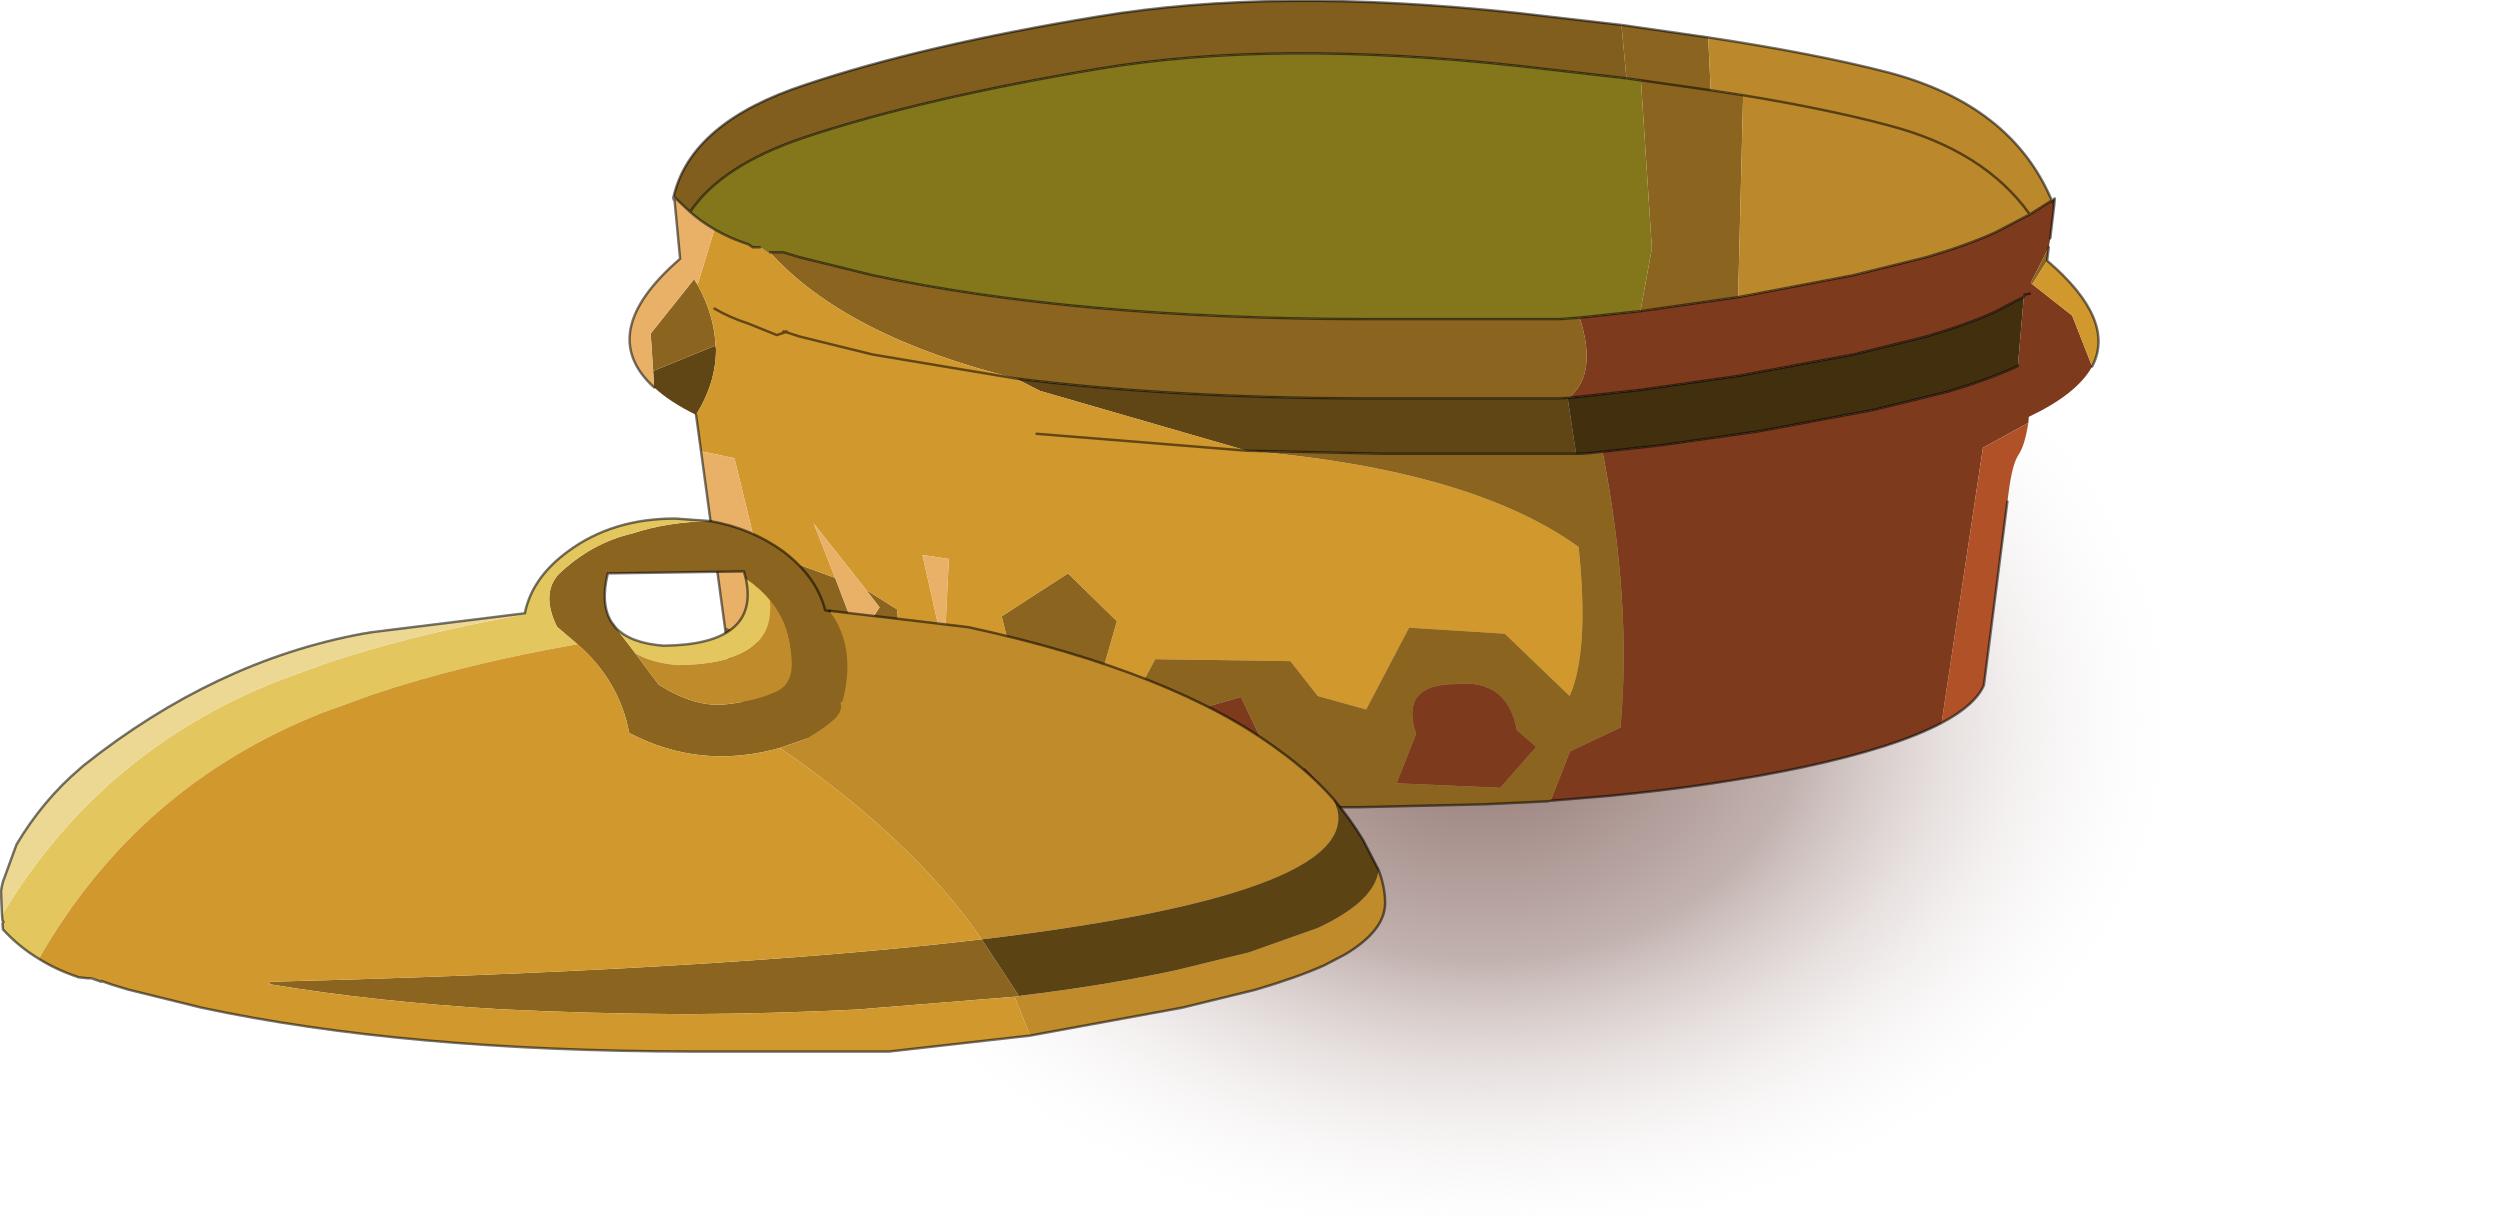 <?xml version="1.0"?>
<svg xmlns="http://www.w3.org/2000/svg" xmlns:xlink="http://www.w3.org/1999/xlink" width="250.7px" height="121.95px"><g transform="matrix(1, 0, 0, 1, -132.8, -154.8)"><use xlink:href="#object-0" width="250.7" height="121.95" transform="matrix(1, 0, 0, 1, 132.8, 154.8)"/></g><defs><g transform="matrix(1, 0, 0, 1, -132.8, -154.8)" id="object-0"><path fill-rule="evenodd" fill="url(#gradient-R7dfc72177d1e0342cc874db6a7877100)" stroke="none" d="M383.5 267.8Q339.15 276.7 281.4 276.75Q218.2 276.75 170.8 266.05L170.8 187.65Q218.2 177.15 281.4 177.15Q339.15 177.15 383.5 186L383.5 267.8"/><path fill-rule="evenodd" fill="#604615" stroke="none" d="M338.55 174.9L338.85 174.7L338.8 175.35L338.55 174.9M202.6 196.4Q199.95 195.1 198.4 193.65L198.3 192L204.55 189.45L204.6 189.8Q204.6 193.2 202.6 196.4M234.65 192.75Q250.15 194.7 269.5 194.75L289.2 194.75L290 194.7L290.85 200.3L290.5 200.3L271.55 200.3L257.85 200L237.1 194L234.65 192.75"/><path fill-rule="evenodd" fill="#7e3a1d" stroke="none" d="M338.8 175.35L338.4 178.7L338.25 179.6L336.45 183.15L336.6 183.3L340.6 186.45L342.6 191.55Q341.1 194.3 336.25 196.6L336.2 197.2L331.65 199.7L327.5 227.3Q322.9 229.75 313.55 231.75Q304.75 233.6 294.3 234.6L288.3 235.1L290.25 230.15L295.3 227.75Q296.45 215.25 293.5 200.1L299.35 199.45L309.2 198.05L320.7 195.9L328.05 194.1Q332.1 192.9 334.95 191.6L335.15 191.5L335.75 184.55L335.8 184.35L335.7 184.6L335 184.95L332.9 186.05Q330.05 187.35 325.95 188.55L318.65 190.35L307.1 192.5L297.3 193.9L290.1 194.7Q293.05 192.3 291.2 186.65L297.3 186L307.1 184.6L318.65 182.4L325.95 180.6Q330.05 179.4 332.9 178.1L335 177L336.35 176.3L338.55 174.9L338.8 175.35M267.25 235.75L241.75 234.45L242.45 231.6L247.15 231.1L250.7 226.55L257.25 224.7L261.2 233.05L261.25 233.05L263.7 231.75L267.25 235.75M336.35 184.25L335.8 184.35L336.35 184.25M286.85 229.7L283.25 233.8L272.85 233.35L274.8 228.4Q273.15 223.4 278.75 223.4Q283.95 222.85 284.9 228L286.85 229.7M235.85 229.15L232.9 228.5L233.05 223.45L235.85 229.15"/><path fill-rule="evenodd" fill="#8b651f" stroke="none" d="M338.25 179.6L338.1 180.8L338.1 180.95L337.8 181.4L336.6 183.3L336.45 183.15L338.25 179.6M288.3 235.1L288.1 235.15L281.8 235.45L269.05 235.75L267.25 235.75L263.7 231.75L261.25 233.05L261.2 233.05L257.25 224.7L250.7 226.55L247.15 231.1L242.45 231.6L241.75 234.45Q232.4 233.45 224.5 231.75Q214.5 229.6 209.95 227Q206.45 225 206.1 222.75L206.1 222.2L205.85 220.2L205.6 217.7L211.2 220.3L211.8 220.55L213.2 218.95L213 211.45L216.55 212.75L218.9 218.95L221 215.7L219.65 213.95L222.75 215.9L223.15 220.1L229.85 224.9L235.85 222.1L234.4 221.25L233.25 216.6L239.9 212.3L244.8 217.1L243.55 221.45L243.6 221.55L246.65 224.6L248.65 220.9L262.2 221.1L264.95 224.6L269.8 225.95L274.1 217.75L283.7 218.35L290.2 224.6Q292.2 220.15 291.1 209.65Q280.35 201.9 257.85 200L271.55 200.3L290.5 200.3L290.85 200.3L291.3 200.3L292.1 200.25L293.5 200.1Q296.45 215.25 295.3 227.75L290.25 230.15L288.3 235.1M295.4 157.3L304.1 158.55L304.35 163.85L307.6 164.35L307.1 184.6L297.3 186L298.45 179.7L297.35 162.85L297.3 162.85L295.9 162.65L295.4 157.3M291.2 186.65Q293.05 192.3 290.1 194.7L290 194.7L289.2 194.75L269.5 194.75Q250.15 194.7 234.65 192.75Q217.65 188.55 210 180.1L211.35 180.1L213 180.6L220.3 182.4Q240.65 186.75 269.5 186.8L289.2 186.8L291.2 186.65M335.7 184.6L335.8 184.35L335.75 184.55L335.7 184.6M198.3 192L198.05 188.25L202.4 182.8L202.75 183.35Q204.45 186.45 204.55 189.45L198.3 192M209 179.6L209.05 179.6L209.2 179.7L209 179.6M304.35 163.85L297.35 162.85L304.35 163.85M286.85 229.7L284.9 228Q283.95 222.85 278.75 223.4Q273.15 223.4 274.8 228.4L272.85 233.35L283.25 233.8L286.85 229.7M235.85 229.15L233.05 223.45L232.9 228.5L235.85 229.15"/><path fill-rule="evenodd" fill="#d1982e" stroke="none" d="M338.1 180.95Q345.05 186.9 342.6 191.55L340.6 186.45L336.6 183.3L337.8 181.4L338.1 180.95M205.85 220.2L205.5 217.75L205.6 217.7L205.85 220.2M203.1 200.05L202.6 196.4Q204.6 193.2 204.6 189.8L204.55 189.45Q204.45 186.45 202.75 183.35L204.45 177.8Q206 178.7 207.85 179.3L208.3 179.6L209 179.6L209.2 179.7L209.75 180.1L210 180.1Q217.65 188.55 234.65 192.75L220.3 190.35L213 188.55L211.6 188.1L211.7 188.05L211.35 188.05L211.6 188.1L211.35 188.05L211.7 188.05L211.6 188.1L210.7 188.4L207.85 187.25Q206 186.65 204.45 185.75Q206 186.65 207.85 187.25L210.7 188.4L211.6 188.1L213 188.55L220.3 190.35L234.65 192.75L237.1 194L257.85 200Q280.35 201.9 291.1 209.65Q292.2 220.15 290.2 224.6L283.7 218.35L274.1 217.75L269.8 225.95L264.95 224.6L262.2 221.1L248.65 220.9L246.65 224.6L243.6 221.55L243.55 221.45L244.8 217.1L239.9 212.3L233.25 216.6L234.4 221.25L235.85 222.1L229.85 224.9L223.15 220.1L222.75 215.9L219.65 213.95L214.4 207.3L216.55 212.75L213 211.45L213.2 218.95L211.8 220.55L211.2 220.3L206.45 200.75L203.1 200.05M227.95 210.85L227.9 210.85L225.3 210.45L227.5 220.25L227.95 210.85M257.85 200L236.75 198.3L257.85 200"/><path fill-rule="evenodd" fill="#b05128" stroke="none" d="M336.2 197.2Q335.85 199.45 335.25 200.35Q334.6 201.3 334.25 204L334.1 205.1L331.75 223.5Q330.9 225.5 327.5 227.3L331.65 199.7L336.2 197.2"/><path fill-rule="evenodd" fill="#e9b167" stroke="none" d="M205.5 217.75L203.1 200.05L206.45 200.75L211.2 220.3L205.6 217.7L205.5 217.75M198.4 193.65Q192.4 188.2 201 180.75L200.45 174.95L200.4 174.55L202 176.05Q203.15 177.05 204.45 177.8L202.75 183.35L202.4 182.8L198.05 188.25L198.3 192L198.4 193.65M219.65 213.95L221 215.7L218.9 218.95L216.55 212.75L214.4 207.3L219.65 213.95M227.95 210.85L227.5 220.25L225.3 210.45L227.9 210.85L227.95 210.85"/><path fill-rule="evenodd" fill="#815e1d" stroke="none" d="M200.35 174.5Q202.1 167.05 213.55 163.3Q225.3 159.35 242.95 156.45Q260.55 153.5 285 156.1L295.4 157.3L295.9 162.65L285 161.4Q260.55 158.75 242.95 161.7Q225.3 164.65 213.55 168.55Q205.15 171.35 202 176.05L200.4 174.55L200.35 174.5"/><path fill-rule="evenodd" fill="#bb882b" stroke="none" d="M304.1 158.55Q314.95 160.2 322.1 162.05Q334.5 165.3 338.55 174.9L336.35 176.3L335 177L332.9 178.1Q330.05 179.4 325.95 180.6L318.65 182.4L307.1 184.6L307.6 164.35Q316.1 165.75 322.1 167.35Q331.75 169.85 336.35 176.3Q331.75 169.85 322.1 167.35Q316.1 165.75 307.6 164.35L304.35 163.85L304.1 158.55"/><path fill-rule="evenodd" fill="#83761b" stroke="none" d="M297.3 186L291.2 186.65L289.2 186.8L269.5 186.8Q240.65 186.75 220.3 182.4L213 180.6L211.35 180.1L210 180.1L209.75 180.1L209.2 179.7L209.05 179.6L209 179.6L208.3 179.6L207.85 179.3Q206 178.7 204.45 177.8Q203.15 177.05 202 176.05Q205.15 171.35 213.55 168.55Q225.3 164.65 242.95 161.7Q260.55 158.75 285 161.4L295.9 162.65L297.3 162.85L297.35 162.85L298.45 179.7L297.3 186"/><path fill-rule="evenodd" fill="#412f0e" stroke="none" d="M290.1 194.7L297.3 193.9L307.1 192.5L318.65 190.35L325.95 188.55Q330.05 187.35 332.9 186.05L335 184.95L335.7 184.6L335.75 184.55L335.15 191.5L334.95 191.6Q332.1 192.9 328.05 194.1L320.7 195.9L309.2 198.05L299.35 199.45L293.5 200.1L292.1 200.25L291.3 200.3L290.85 200.3L290 194.7L290.1 194.7"/><path fill="none" stroke="#000000" stroke-opacity="0.533" stroke-width="0.25" stroke-linecap="round" stroke-linejoin="round" d="M338.55 174.9L338.85 174.7L338.8 175.35L338.4 178.7M338.25 179.6L338.1 180.8L338.1 180.95Q345.05 186.9 342.6 191.55M334.1 205.1L331.75 223.5Q330.9 225.5 327.5 227.3Q322.9 229.75 313.55 231.75Q304.75 233.6 294.3 234.6L288.3 235.1M288.1 235.15L281.8 235.45L269.05 235.75L267.25 235.75L241.75 234.45Q232.4 233.45 224.5 231.75Q214.5 229.6 209.95 227Q206.45 225 206.1 222.75L206.1 222.2L205.85 220.2L205.5 217.75L203.1 200.05L202.6 196.4M198.4 193.65Q192.4 188.2 201 180.75L200.45 174.95Q200.25 174.7 200.35 174.5Q202.1 167.05 213.55 163.3Q225.3 159.35 242.95 156.45Q260.55 153.5 285 156.1L295.4 157.3L304.1 158.55Q314.95 160.2 322.1 162.05Q334.5 165.3 338.55 174.9L338.8 175.35M307.1 184.6L318.65 182.4L325.95 180.6Q330.05 179.4 332.9 178.1L335 177L336.35 176.3Q331.75 169.85 322.1 167.35Q316.1 165.75 307.6 164.35L304.35 163.85L297.35 162.85L297.3 162.85L295.9 162.65L285 161.4Q260.55 158.75 242.95 161.7Q225.3 164.65 213.55 168.55Q205.15 171.35 202 176.05L200.4 174.55L200.45 174.95M307.1 184.6L297.3 186L291.2 186.65L289.2 186.8L269.5 186.8Q240.65 186.75 220.3 182.4L213 180.6L211.35 180.1L210 180.1M290.1 194.7L297.3 193.9L307.1 192.5L318.65 190.35L325.95 188.55Q330.05 187.35 332.9 186.05L335 184.95L335.7 184.6L335.75 184.55M335.8 184.35L336.35 184.25M336.35 176.3L338.55 174.9M293.5 200.1L299.35 199.45L309.2 198.05L320.7 195.9L328.05 194.1Q332.1 192.9 334.95 191.6L335.15 191.5M204.45 177.8Q203.15 177.05 202 176.05M234.65 192.75Q250.15 194.7 269.5 194.75L289.2 194.75L290 194.7L290.1 194.7M209 179.6L208.3 179.6L207.85 179.3Q206 178.7 204.45 177.8M211.7 188.05L211.35 188.05L211.6 188.1L211.7 188.05M204.45 185.75Q206 186.65 207.85 187.25L210.7 188.4L211.6 188.1L213 188.55L220.3 190.35L234.65 192.75M257.85 200L271.55 200.3L290.5 200.3L290.85 200.3L291.3 200.3L292.1 200.25L293.5 200.1M236.75 198.3L257.85 200"/><path fill-rule="evenodd" fill="#8b651f" stroke="none" d="M207.6 212.85L207.4 212.1L193.75 212.3Q193 215.35 194.1 217.15L194.55 217.75L196.5 220.3L198.85 223.45Q202.4 225.7 205.4 225.45Q208.4 225.15 210.55 224.2Q212.7 223.3 212.05 219.9Q211.75 217.1 210 215Q209 213.8 207.6 212.85M204 207.05Q208.1 207.75 211.35 210.1Q214.7 212.65 215.55 216L215.6 216L215.85 216.05L216 216.1Q218.7 219.7 217.3 225.1L217.1 225.25L217.15 225.65L217.15 225.75L217 226.25L216.6 226.8Q215.35 227.95 213.6 228.9L211 229.8Q203.05 232.05 195.9 228.3Q194.9 223.05 190.7 219.4L188.65 217.65Q187.05 214.35 188.8 212.4Q192.1 209.25 196.2 208.3Q199.65 207.15 204 207.05M234.55 254.75L218.55 256.05L218.45 256.05Q210.4 256.45 201.5 256.5Q191.7 256.45 182.85 256Q170.35 255.25 159.85 253.5L159.85 253.45L159.9 253.25Q205.1 252.1 231.2 249L231.25 249L235 254.7L234.55 254.75"/><path fill-rule="evenodd" fill="#e3c65e" stroke="none" d="M207.6 212.85Q209 213.8 210 215Q210.7 221.4 200.75 221.5Q198.05 221.25 196.5 220.3L194.55 217.75Q196 219.3 199.35 219.55Q209 219.45 207.6 212.85M136.7 250.95Q134.7 249.75 133.1 248L133.05 247.4L133.15 247.25L133.05 247.1L133 246.55Q142.9 230.1 160.75 223.05L165.7 221.25Q174.45 218.35 185.45 216.4L185.45 216.3L185.45 216.2Q186.2 212.7 189.75 210.1Q194.2 206.8 200.5 206.8L204 207.05Q199.65 207.15 196.2 208.3Q192.1 209.25 188.8 212.4Q187.05 214.35 188.65 217.65L190.7 219.4Q179.25 221.4 170.15 224.45L165.2 226.25Q146.65 233.55 136.7 250.95"/><path fill-rule="evenodd" fill="#bf8b2b" stroke="none" d="M210 215Q211.75 217.1 212.05 219.9Q212.7 223.3 210.55 224.2Q208.4 225.15 205.4 225.45Q202.4 225.7 198.85 223.45L196.5 220.3Q198.05 221.25 200.75 221.5Q210.7 221.4 210 215M215.85 216.05L216 216.05L229.55 217.65L229.95 217.7Q250.6 222.2 261.15 230.1Q264.2 232.3 266.5 234.9Q271.3 244.2 231.25 249Q224.55 239.15 211 229.8L213.6 228.9Q215.35 227.95 216.6 226.8L217 226.25L217.15 225.75L217.15 225.65L217.1 225.25L217.3 225.1Q218.7 219.7 216 216.1L215.85 216.05M271.05 242.05Q271.7 243.8 271.7 245.35Q271.7 248.1 267.7 250.5L265.6 251.6Q262.8 252.85 258.7 254.05L251.35 255.85L236.1 258.65L234.55 254.75L235 254.7L235.15 254.65Q243.45 253.65 250.7 252.1L258.05 250.3L264.95 247.85Q270.65 245.2 271.05 242.05M216 216.1L216 216.05L216 216.1"/><path fill-rule="evenodd" fill="#5c4314" stroke="none" d="M266.5 234.9Q268.2 236.9 269.5 239.05L271.05 242.05Q270.65 245.2 264.95 247.85L258.05 250.3L250.7 252.1Q243.45 253.65 235.15 254.65L235 254.7L231.25 249Q271.3 244.2 266.5 234.9"/><path fill-rule="evenodd" fill="#d1982e" stroke="none" d="M236.1 258.65L221.95 260.25L202.2 260.25Q173.35 260.2 153 255.85L145.7 254.05L144.05 253.55L142.9 253.15L142.9 252.95L142.8 253.1L142.95 253.25L141.9 252.8L141.95 252.9L141.6 252.9L140.65 252.8L140.55 252.75Q138.45 252.05 136.7 250.95Q146.65 233.55 165.2 226.25L170.15 224.45Q179.25 221.4 190.7 219.4Q194.9 223.05 195.9 228.3Q203.05 232.05 211 229.8Q224.55 239.15 231.25 249L231.2 249Q205.1 252.1 159.9 253.25L159.85 253.45L159.85 253.5Q170.35 255.25 182.85 256Q191.7 256.45 201.5 256.5Q210.4 256.45 218.45 256.05L218.55 256.05L234.55 254.75L236.1 258.65"/><path fill-rule="evenodd" fill="#ecd893" stroke="none" d="M133 246.55L132.9 244.2Q133 243.4 133.25 242.8L134.45 239.5Q137.1 235.05 140.8 231.9L141.2 231.55Q154.35 221.1 169.15 218.35L169.5 218.3L170.05 218.2L185.45 216.3L185.45 216.4Q174.45 218.35 165.7 221.25L160.75 223.05Q142.9 230.1 133 246.55"/><path fill="none" stroke="#000000" stroke-opacity="0.533" stroke-width="0.25" stroke-linecap="round" stroke-linejoin="round" d="M194.55 217.75L194.1 217.15Q193 215.35 193.75 212.3L207.4 212.1L207.6 212.85Q209 219.45 199.35 219.55Q196 219.3 194.55 217.75M216 216.05L216 216.1"/><path fill="none" stroke="#000000" stroke-opacity="0.541" stroke-width="0.25" stroke-linecap="round" stroke-linejoin="round" d="M204 207.05Q208.1 207.75 211.35 210.1Q214.7 212.65 215.55 216L215.6 216L215.85 216.05L216 216.05L229.55 217.65L229.95 217.7Q250.6 222.2 261.15 230.1Q264.2 232.3 266.5 234.9Q268.2 236.9 269.5 239.05L271.05 242.05Q271.7 243.8 271.7 245.35Q271.7 248.1 267.7 250.5L265.6 251.6Q262.8 252.85 258.7 254.05L251.35 255.85L236.1 258.65L221.95 260.25L202.2 260.25Q173.35 260.2 153 255.85L145.7 254.05L144.05 253.55L142.9 253.15M142.95 253.25L141.95 252.9L141.6 252.9L140.65 252.8L140.55 252.75Q138.45 252.05 136.7 250.95Q134.7 249.75 133.1 248L133.05 247.4L133.15 247.25L133.05 247.1L133 246.55L132.9 244.2Q133 243.4 133.25 242.8L134.45 239.5Q137.1 235.05 140.8 231.9L141.2 231.55Q154.35 221.1 169.15 218.35L169.5 218.3L170.05 218.2L185.45 216.3L185.45 216.2Q186.2 212.7 189.75 210.1Q194.2 206.8 200.5 206.8L204 207.05"/></g><radialGradient gradientTransform="matrix(0.218, 0, 0, 0.164, 281.4, 226.9)" gradientUnits="userSpaceOnUse" spreadMethod="pad" id="gradient-R7dfc72177d1e0342cc874db6a7877100" cx="0" cy="0" r="819.2"><stop offset="0" stop-color="#91756f"/><stop offset="0.18" stop-color="#c2b2af"/><stop offset="0.4" stop-color="#ffffff" stop-opacity="0"/></radialGradient></defs></svg>
